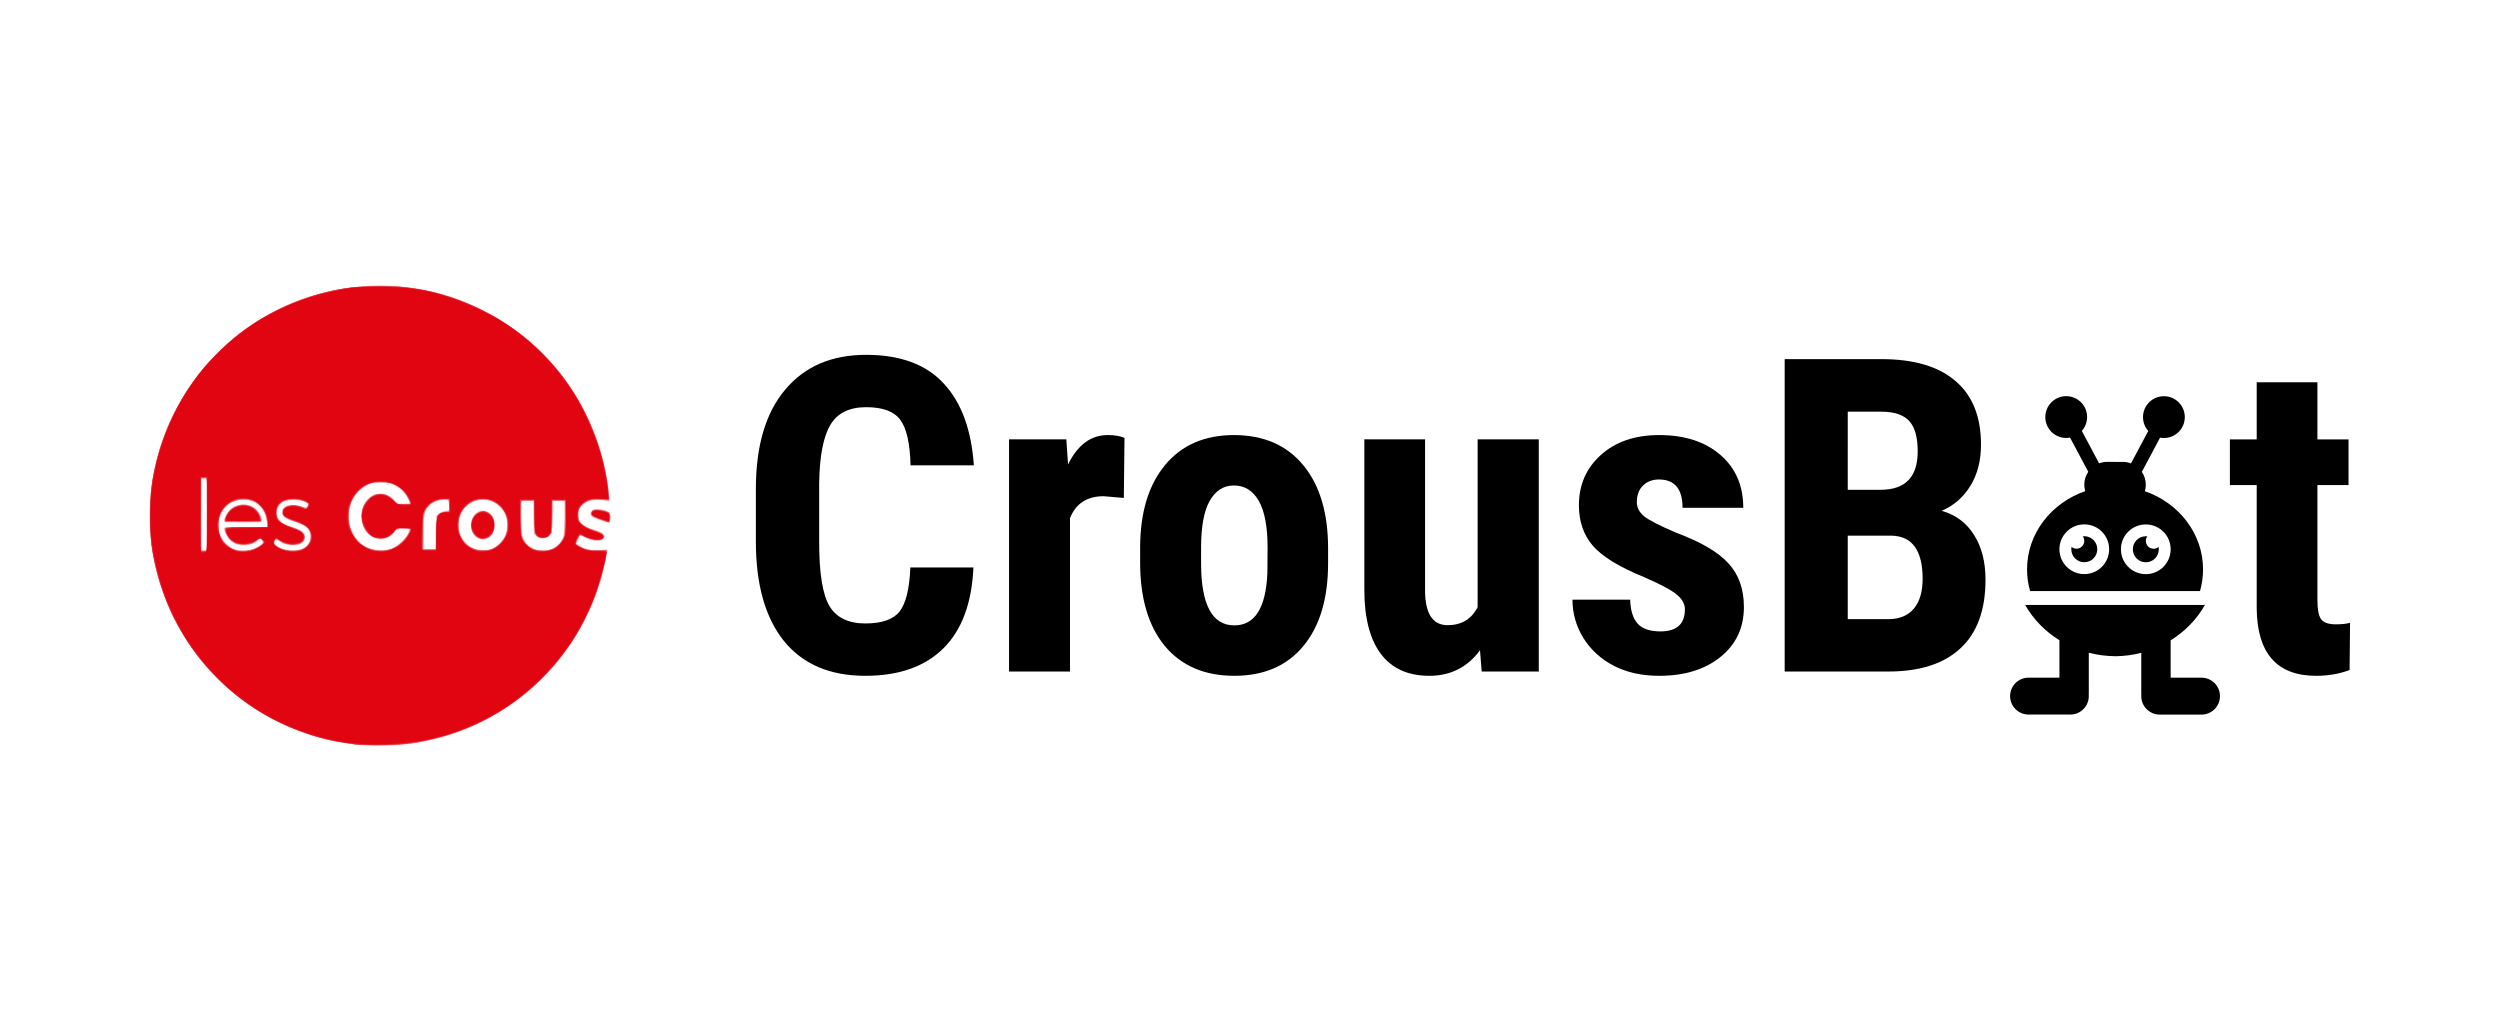 <?xml version="1.0" encoding="UTF-8" standalone="no"?>
<!-- Created with Inkscape (http://www.inkscape.org/) -->

<svg
   width="1241.954"
   height="512"
   viewBox="0 0 328.6 135.467"
   version="1.1"
   id="svg1"
   inkscape:version="1.3 (1:1.3+202307231459+0e150ed6c4)"
   sodipodi:docname="docamp_logo.svg"
   xml:space="preserve"
   inkscape:export-filename="crous_bot_logo.png"
   inkscape:export-xdpi="95.999992"
   inkscape:export-ydpi="95.999992"
   xmlns:inkscape="http://www.inkscape.org/namespaces/inkscape"
   xmlns:sodipodi="http://sodipodi.sourceforge.net/DTD/sodipodi-0.dtd"
   xmlns="http://www.w3.org/2000/svg"
   xmlns:svg="http://www.w3.org/2000/svg"><sodipodi:namedview
     id="namedview1"
     pagecolor="#ffffff"
     bordercolor="#000000"
     borderopacity="0.25"
     inkscape:showpageshadow="2"
     inkscape:pageopacity="0.0"
     inkscape:pagecheckerboard="0"
     inkscape:deskcolor="#d1d1d1"
     inkscape:document-units="px"
     inkscape:zoom="0.49318428"
     inkscape:cx="650.87232"
     inkscape:cy="279.81427"
     inkscape:window-width="1366"
     inkscape:window-height="699"
     inkscape:window-x="0"
     inkscape:window-y="0"
     inkscape:window-maximized="1"
     inkscape:current-layer="layer1"
     showgrid="false"
     showguides="true" /><defs
     id="defs1" /><g
     inkscape:label="Layer 1"
     inkscape:groupmode="layer"
     id="layer1"
     transform="translate(0,156.605)"><rect
       style="fill:#ffffff;stroke-width:5.634"
       id="rect3"
       width="328.6"
       height="135.467"
       x="0"
       y="-156.605"
       inkscape:export-filename="Logo/logo_full_1.png"
       inkscape:export-xdpi="95.999992"
       inkscape:export-ydpi="95.999992" /><path
       style="font-weight:bold;font-size:57.757px;line-height:1;font-family:'Roboto Condensed';-inkscape-font-specification:'Roboto Condensed,  Bold';letter-spacing:0px;stroke-width:12.025;stroke-linecap:round"
       d="m 304.602,-106.356 v 7.502 h 4.089 v 6.007 h -4.089 v 15.144 q 0,1.805 0.479,2.482 0.508,0.677 1.918,0.677 1.156,0 1.89,-0.197 l -0.056,6.204 q -2.031,0.761 -4.399,0.761 -7.727,0 -7.812,-8.855 v -16.216 h -3.525 v -6.007 h 3.525 v -7.502 z"
       id="path20" /><path
       style="font-weight:bold;font-size:57.757px;line-height:1;font-family:'Roboto Condensed';-inkscape-font-specification:'Roboto Condensed,  Bold';letter-spacing:0px;stroke-width:12.025;stroke-linecap:round"
       d="m 234.578,-68.341 v -41.062 h 12.691 q 6.43,0 9.758,2.877 3.356,2.848 3.356,8.376 0,3.13 -1.382,5.387 -1.382,2.256 -3.779,3.3 2.764,0.79 4.258,3.187 1.495,2.369 1.495,5.866 0,5.979 -3.3,9.025 -3.271,3.046 -9.504,3.046 z m 8.291,-17.852 v 10.97 h 5.302 q 2.228,0 3.384,-1.382 1.156,-1.382 1.156,-3.92 0,-5.528 -4.005,-5.669 z m 0,-6.035 h 4.315 q 4.879,0 4.879,-5.048 0,-2.792 -1.128,-4.005 -1.128,-1.213 -3.666,-1.213 h -4.399 z"
       id="path18" /><path
       style="font-weight:bold;font-size:57.757px;line-height:1;font-family:'Roboto Condensed';-inkscape-font-specification:'Roboto Condensed,  Bold';letter-spacing:0px;stroke-width:12.025;stroke-linecap:round"
       d="m 221.464,-76.519 q 0,-1.015 -0.987,-1.861 -0.959,-0.874 -4.315,-2.341 -4.935,-2.002 -6.797,-4.146 -1.833,-2.143 -1.833,-5.33 0,-4.005 2.877,-6.599 2.905,-2.623 7.671,-2.623 5.02,0 8.037,2.595 3.018,2.595 3.018,6.966 h -7.981 q 0,-3.723 -3.102,-3.723 -1.269,0 -2.087,0.79 -0.818,0.79 -0.818,2.2 0,1.015 0.902,1.805 0.902,0.761 4.258,2.2 4.879,1.805 6.881,4.033 2.031,2.2 2.031,5.725 0,4.089 -3.074,6.571 -3.074,2.482 -8.066,2.482 -3.356,0 -5.922,-1.297 -2.566,-1.325 -4.033,-3.666 -1.438,-2.341 -1.438,-5.048 h 7.586 q 0.056,2.087 0.959,3.13 0.931,1.043 3.018,1.043 3.215,0 3.215,-2.905 z"
       id="path17" /><path
       style="font-weight:bold;font-size:57.757px;line-height:1;font-family:'Roboto Condensed';-inkscape-font-specification:'Roboto Condensed,  Bold';letter-spacing:0px;stroke-width:12.025;stroke-linecap:round"
       d="m 194.531,-71.133 q -2.482,3.356 -6.656,3.356 -4.202,0 -6.374,-2.877 -2.172,-2.905 -2.172,-8.432 V -98.855 h 7.981 v 19.967 q 0.056,4.456 2.961,4.456 2.736,0 3.948,-2.369 V -98.855 h 8.037 v 30.514 h -7.502 z"
       id="path16" /><path
       style="font-weight:bold;font-size:57.757px;line-height:1;font-family:'Roboto Condensed';-inkscape-font-specification:'Roboto Condensed,  Bold';letter-spacing:0px;stroke-width:12.025;stroke-linecap:round"
       d="m 149.86,-84.585 q 0,-6.938 3.271,-10.886 3.271,-3.948 9.053,-3.948 5.838,0 9.109,3.948 3.271,3.948 3.271,10.942 v 1.946 q 0,6.966 -3.243,10.886 -3.243,3.92 -9.081,3.92 -5.866,0 -9.137,-3.92 -3.243,-3.948 -3.243,-10.942 z m 8.009,2.002 q 0,8.178 4.371,8.178 4.033,0 4.343,-6.825 l 0.028,-3.356 q 0,-4.174 -1.156,-6.176 -1.156,-2.031 -3.271,-2.031 -2.031,0 -3.187,2.031 -1.128,2.002 -1.128,6.176 z"
       id="path15" /><path
       style="font-weight:bold;font-size:57.757px;line-height:1;font-family:'Roboto Condensed';-inkscape-font-specification:'Roboto Condensed,  Bold';letter-spacing:0px;stroke-width:12.025;stroke-linecap:round"
       d="m 147.717,-91.156 -2.651,-0.226 q -3.271,0 -4.428,2.877 v 20.164 h -8.009 V -98.855 h 7.53 l 0.226,3.3 q 1.889,-3.864 5.217,-3.864 1.354,0 2.2,0.367 z"
       id="path14" /><path
       style="font-weight:bold;font-size:57.757px;line-height:1;font-family:'Roboto Condensed';-inkscape-font-specification:'Roboto Condensed,  Bold';letter-spacing:0px;stroke-width:12.025;stroke-linecap:round"
       d="m 127.947,-82.018 q -0.31,7.022 -3.948,10.632 -3.638,3.61 -10.265,3.61 -6.966,0 -10.688,-4.569 -3.694,-4.597 -3.694,-13.086 v -6.909 q 0,-8.46 3.835,-13.029 3.835,-4.597 10.66,-4.597 6.712,0 10.181,3.751 3.497,3.751 3.976,10.773 h -8.319 q -0.113,-4.343 -1.354,-5.979 -1.213,-1.664 -4.484,-1.664 -3.328,0 -4.71,2.341 -1.382,2.313 -1.466,7.643 v 7.755 q 0,6.12 1.354,8.404 1.382,2.284 4.71,2.284 3.271,0 4.512,-1.579 1.241,-1.607 1.41,-5.781 z"
       id="path13" /><g
       id="g12"
       transform="matrix(0.159,0,0,0.159,36.16,-112.827)"><path
         style="fill:#f8cfd2;stroke-width:0.813"
         d="M 74.333,340.756 C 36.036,338.624 -2.061,323.753 -33.171,298.791 -64.866,273.361 -88.499,236.061 -98.244,196.085 c -4.177,-17.134 -5.228,-26.189 -5.228,-45.056 0,-18.832 1.052,-27.925 5.197,-44.929 3.514,-14.416 7.351,-24.931 14.151,-38.774 C -65.013,28.417 -34.358,-1.98 4.445,-20.493 45.086,-39.884 89.809,-44.368 133.313,-33.413 c 32.203,8.109 63.368,25.806 87.247,49.543 29.391,29.216 48.328,66.986 54.446,108.592 0.698,4.75 1.27,9.968 1.27,11.596 0,2.638 -0.198,2.918 -1.828,2.581 -9.803,-2.024 -16.695,-0.691 -20.839,4.029 -2.177,2.48 -2.524,3.497 -2.524,7.397 0,4.037 0.289,4.812 2.694,7.217 1.907,1.907 4.459,3.217 8.736,4.485 7.533,2.233 9.699,3.556 9.699,5.923 0,2.887 -1.575,3.801 -6.549,3.801 -3.533,0 -5.638,-0.554 -9.08,-2.391 l -4.481,-2.391 -1.491,3.308 -1.491,3.308 2.405,1.935 c 4.153,3.341 13.588,5.104 19.74,3.688 l 3.52,-0.81 -0.574,4.195 c -0.944,6.891 -5.703,24.839 -8.881,33.49 -9.293,25.297 -25.504,50.671 -44.304,69.346 -39.271,39.01 -90.786,58.441 -146.691,55.328 z M -56.91,150.217 v -29.662 h -2.032 -2.032 v 29.662 29.662 h 2.032 2.032 z m 37.844,28.47 c 2.204,-0.655 5.217,-2.209 6.696,-3.454 2.479,-2.087 2.595,-2.389 1.488,-3.888 -1.193,-1.615 -1.214,-1.613 -3.2,0.253 -2.129,2 -8.385,4.219 -11.872,4.212 -6.342,-0.014 -12.272,-3.743 -14.799,-9.307 -2.926,-6.442 -3.768,-6.128 16.427,-6.128 h 17.955 l -0.573,-4.266 C -7.975,148.446 -11.671,142.508 -17.224,139.599 c -6.823,-3.575 -17.96,-1.791 -22.892,3.668 -8.979,9.939 -8.776,22.688 0.503,31.594 5.023,4.821 12.511,6.216 20.546,3.827 z m -23.216,-23.541 c 0,-4.319 5.858,-11.355 10.536,-12.654 7.645,-2.124 15.313,0.405 18.499,6.1 1,1.788 1.824,4.256 1.832,5.485 l 0.013,2.235 h -15.44 c -12.872,0 -15.44,-0.194 -15.44,-1.166 z m 66.042,22.412 c 3.896,-2.408 5.832,-6.336 5.253,-10.656 -0.695,-5.184 -3.685,-7.796 -11.827,-10.335 -8.03,-2.504 -11.521,-5.056 -11.521,-8.422 0,-5.429 7.222,-7.784 15.525,-5.062 4.865,1.595 4.872,1.595 5.747,-0.04 1.169,-2.184 -0.573,-3.434 -6.497,-4.664 -11.706,-2.43 -19.609,2.394 -18.599,11.353 0.492,4.368 3.507,7.391 9.48,9.507 8.934,3.165 10.976,4.177 12.471,6.179 3.042,4.075 -0.181,9.109 -6.433,10.046 -4.204,0.63 -10.915,-0.835 -13.64,-2.979 -2.438,-1.918 -3.413,-1.949 -4.111,-0.129 -0.709,1.847 2.775,4.708 7.684,6.312 4.983,1.628 12.903,1.094 16.47,-1.111 z m 72.05,0.617 c 4.029,-1.207 11.765,-7.979 13.904,-12.171 0.877,-1.719 1.595,-3.323 1.595,-3.565 0,-0.241 -2.366,-0.439 -5.258,-0.439 -4.94,0 -5.37,0.152 -7.111,2.521 -2.738,3.725 -9.068,6.7 -13.104,6.159 -3.524,-0.473 -8.854,-3.828 -11.205,-7.054 -0.814,-1.117 -2.058,-4.317 -2.765,-7.111 -1.172,-4.637 -1.171,-5.521 0.012,-10.158 2.237,-8.767 7.674,-13.608 15.286,-13.611 4.714,-0.002 9.532,2.286 11.941,5.669 1.636,2.297 2.087,2.456 6.976,2.456 2.875,0 5.227,-0.195 5.227,-0.433 0,-0.238 -0.896,-2.202 -1.992,-4.364 -3.873,-7.643 -12.534,-12.627 -21.993,-12.657 -13.842,-0.044 -25.166,10.985 -26.206,25.522 -0.52,7.267 0.861,12.738 4.723,18.714 6.661,10.306 17.726,14.19 29.969,10.522 z m 84.101,-0.257 c 3.615,-1.525 9.935,-8.646 10.965,-12.356 1.152,-4.15 1.119,-10.31 -0.076,-14.3 -0.529,-1.764 -2.631,-4.975 -4.673,-7.136 -8.361,-8.849 -21.932,-8.338 -29.681,1.119 -3.517,4.292 -4.511,7.373 -4.487,13.906 0.022,6.135 1.94,10.486 6.588,14.953 5.711,5.488 13.92,6.954 21.364,3.814 z m -13.072,-8.79 c -3.414,-2.425 -4.338,-4.078 -4.891,-8.747 -0.365,-3.078 -0.071,-4.748 1.348,-7.68 3.145,-6.496 9.181,-8.038 14.204,-3.628 5.596,4.914 5.795,13.459 0.436,18.818 -3.643,3.643 -7.158,4.035 -11.097,1.237 z m 59.8,9.957 c 4.404,-1.263 8.81,-4.793 10.601,-8.493 1.472,-3.041 1.654,-4.995 1.654,-17.788 v -14.371 h -4.47 -4.47 l -0.029,3.454 c -0.09,10.663 -1.062,23.912 -1.821,24.839 -1.297,1.584 -5.13,3.4 -7.175,3.4 -0.986,0 -3.015,-0.933 -4.51,-2.073 l -2.718,-2.073 v -13.774 -13.774 h -4.876 -4.876 v 14.371 c 0,12.828 0.179,14.741 1.666,17.813 3.513,7.257 12.55,10.897 21.023,8.467 z m -94.052,-13.906 0.257,-13.887 2.277,-1.957 c 1.252,-1.076 3.738,-2.19 5.524,-2.476 l 3.247,-0.519 -0.242,-4.149 c -0.285,-4.889 -1.083,-5.277 -7.774,-3.78 -5.172,1.157 -9.538,4.659 -11.675,9.361 -1.246,2.742 -1.483,5.477 -1.498,17.276 l -0.018,14.018 h 4.822 4.822 z m 136.488,-10.123 c -9.055,-2.887 -10.957,-5.254 -6.829,-8.501 1.844,-1.45 2.847,-1.655 5.892,-1.201 2.018,0.301 4.858,1.042 6.311,1.648 2.53,1.054 2.641,1.289 2.641,5.611 0,5.198 0.322,5.1 -8.014,2.443 z"
         id="path6"
         inkscape:connector-curvature="0" /><path
         style="fill:#f29ea3;stroke-width:0.813"
         d="M 75.145,340.743 C 7.546,336.789 -53.31,296.388 -83.927,235.139 c -8.765,-17.534 -15.501,-39.569 -18.19,-59.505 -1.773,-13.143 -1.778,-36.028 -0.011,-49.123 C -94.638,71.001 -63.436,21.8 -16.278,-8.861 27.593,-37.385 81.186,-46.16 133.25,-33.343 c 25.124,6.185 52.13,19.819 73.545,37.13 8.991,7.268 24.151,23.004 31.071,32.253 21.79,29.12 34.5,61.497 38.053,96.936 l 0.553,5.513 -6.475,-0.54 c -13.267,-1.106 -20.881,4.619 -19.269,14.492 0.792,4.853 3.958,7.494 11.881,9.911 7.871,2.401 10.244,4.25 8.833,6.886 -1.789,3.344 -7.832,3.053 -15.714,-0.755 -3.711,-1.793 -3.962,-1.676 -5.75,2.673 l -1.258,3.06 3.011,1.933 c 4.26,2.735 10.736,4.034 17.346,3.48 3.066,-0.257 5.575,-0.272 5.575,-0.033 0,0.239 -0.754,4.149 -1.676,8.689 -18.896,93.071 -103.145,157.998 -197.829,152.46 z m -131.436,-190.73 -0.213,-29.865 -2.235,-0.257 -2.235,-0.257 v 30.122 30.122 h 2.448 2.448 z m 38.255,28.693 c 3.894,-1.374 8.259,-4.419 8.259,-5.762 0,-0.517 -0.672,-1.548 -1.493,-2.292 -1.4,-1.267 -1.591,-1.242 -3.047,0.393 -2.361,2.649 -6.255,3.958 -11.779,3.958 -5.876,0 -9.966,-1.928 -12.769,-6.018 -2.005,-2.926 -3.544,-7.4 -2.802,-8.143 0.257,-0.257 8.269,-0.467 17.804,-0.467 h 17.337 v -2.697 c 0,-5.397 -2.426,-11.353 -6.042,-14.835 -4.189,-4.033 -9.167,-5.617 -15.774,-5.018 -6.294,0.571 -10.913,3.07 -14.305,7.738 -6.602,9.086 -5.838,20.882 1.848,28.554 2.089,2.085 5.079,4.197 6.643,4.693 4.119,1.305 12.274,1.252 16.12,-0.105 z m -23.854,-23.23 c -0.794,-1.285 2.698,-7.825 5.385,-10.086 2.504,-2.107 6.999,-3.695 10.481,-3.703 7.226,-0.016 14.622,6.333 14.622,12.551 v 2.072 h -14.986 c -9.38,0 -15.179,-0.312 -15.502,-0.835 z m 63.142,23.449 c 4.733,-1.418 7.979,-5.521 7.979,-10.086 0,-6.873 -3.007,-9.897 -12.695,-12.769 -10.284,-3.049 -13.375,-7.081 -8.877,-11.578 1.68,-1.68 2.773,-1.995 6.934,-1.995 2.716,0 6.291,0.565 7.944,1.256 2.774,1.159 3.085,1.147 4.037,-0.155 1.503,-2.056 1.318,-2.529 -1.609,-4.112 -1.932,-1.045 -4.532,-1.432 -9.689,-1.443 -8.1,-0.017 -10.568,1.179 -13.149,6.371 -2.877,5.788 0.455,12.026 7.796,14.595 1.904,0.666 5.247,1.844 7.43,2.617 5.147,1.822 7.002,3.736 7.002,7.224 0,2.07 -0.574,3.237 -2.235,4.545 -1.936,1.525 -3.057,1.723 -8.389,1.481 -5.13,-0.232 -6.737,-0.664 -9.654,-2.595 -2.782,-1.841 -3.642,-2.091 -4.195,-1.219 -1.197,1.888 -0.745,3.48 1.441,5.073 4.689,3.419 13.645,4.673 19.928,2.791 z m 76.742,-1.318 c 4.743,-2.431 8.35,-5.661 11.013,-9.859 3.606,-5.685 3.249,-6.561 -2.675,-6.561 -4.848,0 -5.056,0.091 -8.062,3.506 -7.107,8.074 -18.612,6.854 -24.147,-2.561 -1.956,-3.328 -2.228,-4.63 -2.228,-10.697 0,-6.067 0.271,-7.369 2.228,-10.697 5.468,-9.302 16.843,-10.589 24.008,-2.715 3.248,3.569 3.453,3.66 8.254,3.66 5.662,0 5.942,-0.507 3.223,-5.835 -2.117,-4.149 -5.633,-7.463 -10.896,-10.269 -3.531,-1.883 -5.021,-2.167 -11.377,-2.174 -6.594,-0.007 -7.742,0.23 -11.66,2.4 -9.624,5.331 -14.751,14.238 -14.751,25.629 0,10.313 4.254,18.729 12.398,24.528 5.861,4.173 18.143,4.992 24.672,1.645 z m 79.585,1.363 c 4.579,-1.153 10.234,-6.079 12.608,-10.982 2.254,-4.656 2.452,-12.948 0.425,-17.772 -2.022,-4.812 -7.399,-9.897 -12.122,-11.466 -4.694,-1.559 -11.926,-1.197 -15.767,0.789 -6.661,3.444 -11.02,10.816 -11.119,18.804 -0.08,6.418 1.932,11.431 6.314,15.731 5.277,5.179 11.945,6.839 19.661,4.896 z m -11.745,-10.935 c -4.629,-3.895 -5.226,-12.594 -1.194,-17.387 5.471,-6.502 14.487,-3.959 16.417,4.631 1.119,4.978 -0.215,10.254 -3.235,12.794 -3.394,2.856 -8.568,2.839 -11.988,-0.039 z m 62.09,10.941 c 4.475,-1.229 9.631,-6.711 10.845,-11.53 0.516,-2.05 0.939,-9.417 0.939,-16.37 v -12.643 h -5.282 -5.282 v 12.94 c 0,12.736 -0.033,12.98 -2.104,15.44 -1.675,1.99 -2.738,2.5 -5.216,2.5 -7.31,0 -8.121,-1.821 -8.121,-18.244 v -12.636 h -5.282 -5.282 v 11.672 c 0,6.42 0.373,13.639 0.829,16.042 2,10.545 12.264,16.041 23.957,12.829 z m -94.674,-14.001 0.406,-13.685 2.28,-1.959 c 1.455,-1.25 3.294,-1.959 5.079,-1.959 h 2.799 v -4.876 -4.876 h -3.555 c -4.397,0 -9.983,1.907 -12.579,4.294 -4.268,3.925 -4.958,7.078 -4.977,22.765 l -0.018,14.463 5.079,-0.242 5.079,-0.242 z m 136.236,-10.289 c -7.953,-2.818 -9.308,-4.005 -7.956,-6.97 0.938,-2.059 1.211,-2.14 6.119,-1.828 7.163,0.456 9.441,2.082 9.441,6.737 0,1.975 -0.274,3.755 -0.609,3.956 -0.335,0.201 -3.482,-0.652 -6.994,-1.896 z"
         id="path7"
         inkscape:connector-curvature="0" /><path
         style="fill:#ee7b82;stroke-width:0.813"
         d="M 57.607,338.78 C 42.618,336.306 34.971,334.348 22.061,329.677 -4.243,320.159 -26.815,305.831 -46.834,285.942 -58.126,274.724 -63.333,268.495 -71.3,256.674 -76.43,249.062 -83.489,236.73 -85.796,231.35 -97.193,204.767 -101.528,187.685 -103.208,162.746 -108.059,90.707 -69.78,20.737 -5.966,-14.999 42.556,-42.171 102.142,-46.61 153.3,-26.864 c 45.387,17.518 81.051,49.528 102.554,92.044 10.884,21.52 17.642,44.402 19.987,67.669 l 0.543,5.386 -7.183,-0.41 c -6.161,-0.351 -7.77,-0.157 -11.308,1.365 -6.951,2.99 -9.715,10.833 -5.979,16.962 1.501,2.462 8.449,6.63 11.088,6.652 0.522,0.004 2.649,0.737 4.727,1.628 3.337,1.431 3.749,1.882 3.521,3.86 -0.255,2.214 -0.324,2.24 -5.946,2.18 -4.163,-0.044 -6.606,-0.535 -9.11,-1.828 -1.882,-0.972 -3.611,-1.768 -3.844,-1.768 -0.568,0 -3.706,6.204 -3.706,7.326 0,0.489 2.103,1.875 4.673,3.08 4.004,1.876 5.836,2.208 12.799,2.319 l 8.126,0.129 -0.257,2.309 c -0.641,5.758 -4.663,21.784 -7.608,30.316 -3.915,11.341 -12.737,29.882 -18.629,39.151 -26.443,41.604 -66.981,71.362 -113.281,83.159 -18.614,4.743 -24.14,5.443 -45.508,5.771 -17.636,0.27 -20.638,0.112 -31.353,-1.656 z M -16.307,178.129 c 6.237,-2.688 7.593,-4.614 5.377,-7.644 -1.137,-1.554 -1.181,-1.552 -3.047,0.156 -3.792,3.47 -7.084,4.55 -12.875,4.223 -4.426,-0.25 -6.009,-0.733 -8.417,-2.57 -3.126,-2.385 -6.201,-7.473 -6.201,-10.262 0,-1.617 0.427,-1.658 17.585,-1.658 h 17.585 l -0.429,-4.732 C -7.739,144.505 -14.867,137.679 -25.529,137.639 c -6.37,-0.024 -10.398,1.287 -14.35,4.67 -5.257,4.5 -6.853,8.328 -6.857,16.442 -0.002,5.164 0.377,7.625 1.503,9.752 1.926,3.637 5.96,7.927 8.903,9.468 5.357,2.805 13.727,2.872 20.021,0.16 z m -24.843,-24.429 c 1.619,-8.096 10.725,-13.481 19.018,-11.248 4.311,1.161 7.625,3.988 9.469,8.077 2.578,5.717 2.416,5.783 -14.255,5.783 h -14.755 z m -14.947,-3.941 v -30.119 l -2.641,0.255 -2.641,0.255 -0.213,29.865 -0.213,29.865 h 2.854 2.854 z m 79.371,28.545 c 7.154,-3.248 8.598,-13.254 2.637,-18.27 -1.362,-1.146 -5.01,-2.853 -8.106,-3.794 -7.494,-2.276 -10.855,-4.587 -11.161,-7.675 -0.404,-4.083 1.379,-5.529 7.281,-5.905 3.595,-0.229 6.176,0.073 8.338,0.977 3.43,1.433 5.343,0.725 5.343,-1.977 0,-1.982 -6.276,-4.04 -12.318,-4.04 -9.734,0 -15.115,4.54 -14.27,12.039 0.576,5.114 4.054,8.108 12.491,10.754 9.256,2.903 12.213,6.018 10.342,10.895 -1.415,3.687 -11.01,4.887 -17.07,2.135 -1.844,-0.838 -3.603,-1.927 -3.908,-2.42 -0.929,-1.503 -2.586,-1.006 -3.526,1.056 -0.97,2.13 -0.123,3.316 3.832,5.368 5.496,2.85 14.827,3.248 20.095,0.856 z m 72.851,0.28 c 4.875,-1.661 11.469,-7.597 14.009,-12.61 1.093,-2.156 1.987,-4.116 1.987,-4.354 0,-0.238 -2.651,-0.431 -5.892,-0.428 -5.682,0.005 -5.941,0.091 -7.266,2.421 -4.447,7.815 -16.102,8.418 -22.487,1.164 -7.037,-7.995 -6.745,-19.624 0.686,-27.266 2.778,-2.857 4.491,-3.911 7.035,-4.328 5.282,-0.866 9.942,0.795 13.801,4.92 3.306,3.534 3.417,3.579 8.736,3.579 2.963,0 5.387,-0.195 5.387,-0.433 0,-1.076 -4.171,-8.509 -5.983,-10.662 -1.105,-1.313 -3.96,-3.468 -6.343,-4.789 -3.947,-2.186 -5.022,-2.401 -12.054,-2.401 -6.426,0 -8.36,0.315 -11.535,1.879 -7.892,3.887 -13.549,11.723 -15.254,21.129 -1.889,10.415 2.426,22.367 10.22,28.312 6.324,4.823 17.198,6.508 24.953,3.865 z m 84.671,-0.545 c 3.727,-1.949 7.785,-6.301 9.65,-10.351 2.375,-5.154 2.256,-13.653 -0.264,-18.899 -4.855,-10.107 -17.428,-14.158 -27.729,-8.934 -15.858,8.042 -14.411,32.683 2.285,38.913 3.811,1.422 12.718,1.017 16.058,-0.729 z m -13.608,-9.185 c -6.675,-3.622 -6.567,-16.767 0.166,-20.249 4.666,-2.413 10.331,-0.788 12.609,3.617 0.678,1.311 1.233,4.249 1.233,6.528 0,2.279 -0.555,5.217 -1.233,6.528 -2.276,4.402 -8.199,6.06 -12.775,3.577 z m 63.432,8.914 c 3.144,-1.567 4.807,-3.084 6.458,-5.892 2.169,-3.689 2.23,-4.144 2.491,-18.612 l 0.268,-14.831 h -5.263 -5.263 l -0.287,13.479 -0.287,13.479 -2.28,1.961 c -2.847,2.448 -6.894,2.562 -9.8,0.277 l -2.141,-1.684 v -13.756 -13.756 h -5.753 -5.753 l 0.268,14.831 c 0.262,14.531 0.313,14.909 2.528,18.676 3.264,5.552 7.686,7.776 15.662,7.876 3.754,0.047 5.923,-0.438 9.154,-2.048 z m -97.22,-12.591 c 0.249,-13.484 0.313,-13.934 2.183,-15.446 1.059,-0.857 3.345,-1.785 5.079,-2.062 l 3.153,-0.504 v -4.772 -4.772 h -4.377 c -6.563,0 -12.394,3.294 -15.084,8.522 -1.935,3.76 -2.08,4.89 -2.361,18.464 l -0.3,14.459 h 5.726 5.726 z m 139.22,-9.716 c -0.894,-0.407 -3.694,-1.493 -6.223,-2.413 -5.346,-1.944 -6.508,-3.755 -3.813,-5.938 2.049,-1.659 6.877,-1.373 11.864,0.705 2.14,0.891 2.641,1.558 2.641,3.513 0,4.722 -1.049,5.692 -4.47,4.133 z"
         id="path8"
         inkscape:connector-curvature="0" /><path
         style="fill:#ea5a63;stroke-width:0.813"
         d="m 66.206,340.016 c -1.788,-0.381 -6.359,-1.117 -10.158,-1.635 C 40.513,336.261 21.229,330.2 4.445,322.162 -54.375,293.995 -94.772,237.302 -102.442,172.159 c -1.185,-10.061 -1.197,-32.479 -0.024,-42.258 5.305,-44.206 25.335,-84.725 57.046,-115.402 15.428,-14.924 30.108,-25.108 49.865,-34.592 26.81,-12.87 52.045,-18.677 81.265,-18.7 25.195,-0.02 43.886,3.255 66.231,11.605 26.859,10.037 48.782,24.084 68.749,44.051 21.501,21.501 35.944,44.893 45.83,74.228 4.789,14.21 8.387,31.038 9.08,42.467 0.247,4.075 0.128,4.45 -1.354,4.253 -0.894,-0.119 -4.193,-0.302 -7.332,-0.406 -10.74,-0.356 -17.084,4.989 -16.421,13.835 0.483,6.439 2.086,7.839 14.204,12.412 5.841,2.204 6.704,2.782 6.704,4.487 0,1.422 -0.569,2.1 -2.08,2.479 -3.346,0.84 -9.003,-0.139 -13.409,-2.319 l -4.093,-2.026 -1.966,3.88 c -2.206,4.354 -2.238,4.289 3.67,7.375 3.136,1.638 4.842,1.912 11.984,1.927 9.79,0.02 9.287,-0.858 6.724,11.718 -2.204,10.815 -8.932,30.19 -14.561,41.934 -24.309,50.715 -70.04,88.143 -124.156,101.615 -18.997,4.729 -24.324,5.405 -44.959,5.707 -10.503,0.154 -20.56,-0.033 -22.348,-0.413 z M -57.383,180.198 c 1.14,-0.437 1.285,-3.885 1.285,-30.474 v -29.981 h -2.844 -2.844 v 29.933 c 0,16.463 0.244,30.176 0.542,30.474 0.675,0.675 2.181,0.693 3.861,0.049 z m 41.228,-2.096 c 2.079,-0.883 4.559,-2.434 5.512,-3.448 1.689,-1.798 1.695,-1.888 0.239,-3.687 l -1.493,-1.843 -3.882,2.736 c -3.554,2.505 -4.386,2.736 -9.841,2.736 -5.323,0 -6.333,-0.263 -9.466,-2.465 -4.214,-2.962 -7.601,-9.676 -5.539,-10.98 0.653,-0.413 8.779,-0.756 18.059,-0.763 l 16.872,-0.012 -0.488,-3.454 c -1.447,-10.242 -5.135,-15.498 -12.921,-18.411 -5.439,-2.035 -7.7,-2.109 -13.329,-0.438 -8.174,2.427 -13.805,9.667 -14.528,18.68 -1.42,17.686 14.1,28.442 30.805,21.349 z m -25.315,-23.362 c 0,-3.25 4.276,-9.027 8.126,-10.98 5.468,-2.773 12.425,-1.993 16.531,1.855 2.268,2.125 5.411,7.377 5.411,9.039 0,0.554 -5.169,0.845 -15.034,0.845 -8.783,0 -15.034,-0.316 -15.034,-0.76 z m 65.091,23.445 c 7.421,-3.713 8.258,-13.875 1.546,-18.769 -1.117,-0.815 -5.095,-2.563 -8.838,-3.885 -3.744,-1.322 -7.492,-3.023 -8.33,-3.781 -1.532,-1.387 -2.01,-4.829 -0.901,-6.49 2.049,-3.069 9.915,-3.662 15.422,-1.162 3.371,1.53 3.466,1.531 4.266,0.036 0.45,-0.841 0.819,-2.072 0.819,-2.735 0,-1.823 -7.042,-4.154 -12.596,-4.17 -8.851,-0.025 -14.212,4.373 -14.218,11.662 -0.004,5.157 4.102,9.085 12.011,11.487 7.737,2.35 11.077,4.629 11.388,7.769 0.176,1.78 -0.335,2.979 -1.896,4.444 -1.868,1.753 -2.872,2.003 -7.962,1.984 -4.934,-0.018 -6.349,-0.36 -9.262,-2.235 -4.124,-2.655 -4.77,-2.713 -5.936,-0.536 -1.135,2.121 -0.076,3.51 4.426,5.807 6.136,3.13 14.473,3.368 20.06,0.573 z m 71.462,0.887 c 6.833,-1.898 14.678,-9.482 16.61,-16.055 0.523,-1.779 0.376,-1.828 -5.437,-1.828 -5.743,0 -6.029,0.092 -7.379,2.378 -4.054,6.863 -14.397,8.24 -20.886,2.78 -4.282,-3.603 -6.059,-7.975 -6.059,-14.91 0,-4.7 0.406,-6.862 1.774,-9.446 3.323,-6.278 9.748,-9.844 15.753,-8.744 3.487,0.639 8.276,3.824 9.672,6.431 0.994,1.857 1.525,2.007 7.087,2.007 5.86,0 5.998,-0.046 5.448,-1.828 -1.83,-5.932 -6.385,-11.297 -12.068,-14.214 -3.256,-1.672 -5.654,-2.201 -11.27,-2.486 -6.728,-0.342 -7.429,-0.217 -12.35,2.205 -10.179,5.011 -15.3,13.738 -15.3,26.075 0,8.817 2.136,14.677 7.419,20.36 6.417,6.902 17.538,9.9 26.986,7.275 z m 84.267,-0.437 c 10.2,-4.262 15.342,-15.473 12.131,-26.447 -3.206,-10.956 -14.565,-17.322 -25.327,-14.193 -14.314,4.161 -19.761,23.109 -10.028,34.878 5.122,6.194 15.831,8.851 23.224,5.762 z m -11.991,-9.846 c -6.507,-4.333 -7.111,-13.393 -1.252,-18.775 3.982,-3.658 7.549,-3.615 11.647,0.141 2.937,2.692 3.035,2.961 3.035,8.33 0,4.28 -0.372,6.046 -1.625,7.727 -2.963,3.973 -8.044,5.083 -11.806,2.578 z m 61.053,10.153 c 4.516,-1.532 7.148,-3.833 9.463,-8.277 2.079,-3.99 2.202,-4.881 2.496,-18.213 l 0.31,-14.018 h -6.175 -6.175 v 13.446 c 0,13.192 -0.038,13.483 -1.995,15.44 -1.377,1.377 -2.898,1.995 -4.913,1.995 -2.015,0 -3.536,-0.618 -4.913,-1.995 -1.957,-1.957 -1.995,-2.248 -1.995,-15.44 v -13.446 h -5.6 c -6.789,0 -6.414,-0.964 -6.165,15.847 0.19,12.834 0.777,15.461 4.517,20.215 3.75,4.767 13.904,6.902 21.145,4.446 z m -95.162,-12.512 c 0,-16.245 0.853,-18.244 7.787,-18.244 h 2.778 v -5.308 c 0,-6.313 -0.491,-6.68 -7.154,-5.357 -6.629,1.317 -10.721,4.445 -12.934,9.887 -1.61,3.959 -1.806,5.895 -1.828,18.046 l -0.025,13.612 h 5.689 5.689 z m 136.223,-12.245 c -3.071,-1.045 -6.088,-2.319 -6.704,-2.83 -1.331,-1.104 -1.477,-3.665 -0.253,-4.422 1.472,-0.91 5.902,-0.736 9.923,0.39 l 3.837,1.074 v 3.958 c 0,2.177 -0.274,3.907 -0.609,3.844 -0.335,-0.062 -3.122,-0.969 -6.194,-2.014 z"
         id="path9"
         inkscape:connector-curvature="0" /><path
         style="fill:#e73a44;stroke-width:0.813"
         d="m 65.8,339.933 c -2.458,-0.42 -8.126,-1.355 -12.596,-2.076 -23.621,-3.814 -50.573,-14.68 -72.326,-29.16 -45.778,-30.472 -76.496,-80.684 -83.268,-136.111 -1.235,-10.106 -1.035,-35.03 0.365,-45.691 3.681,-28.015 14.93,-57.795 30.62,-81.062 9.561,-14.179 12.198,-17.378 24.183,-29.339 C -31.231,0.534 -17.247,-9.446 2.819,-19.219 20.917,-28.033 36.013,-32.962 56.454,-36.731 c 9.807,-1.808 39.152,-2.526 49.78,-1.217 32.252,3.972 60.111,14.122 85.933,31.31 35.149,23.397 60.944,57.453 74.489,98.344 5.144,15.531 8.808,33.256 8.808,42.619 v 3.216 l -6.704,-0.438 c -6.22,-0.407 -7.027,-0.272 -11.174,1.868 -3.594,1.855 -4.845,3.064 -6.387,6.173 -4.139,8.345 0.403,14.606 13.701,18.884 5.313,1.709 6.501,2.542 6.501,4.557 0,3.245 -8.637,3.003 -15.48,-0.434 l -3.954,-1.986 -1.567,2.59 c -3.188,5.268 -3.061,5.889 1.67,8.158 6,2.877 13.305,4.155 18.015,3.15 3.465,-0.739 3.754,-0.677 3.754,0.802 0,3.93 -3.617,18.718 -7.264,29.693 -15.589,46.923 -47.678,84.947 -91.209,108.081 -13.607,7.231 -32.532,14.171 -46.991,17.231 -17.752,3.757 -21.812,4.218 -39.82,4.52 -10.057,0.169 -20.296,-0.037 -22.754,-0.457 z M -56.291,150.105 c 0.194,-27.439 0.091,-30.227 -1.13,-30.696 -0.739,-0.283 -2.023,-0.3 -2.854,-0.036 -1.437,0.456 -1.511,1.963 -1.511,30.951 v 30.471 l 2.641,-0.255 2.641,-0.255 z m 39.513,28.545 c 3.962,-1.66 7.814,-4.472 7.814,-5.705 0,-0.517 -0.727,-1.598 -1.616,-2.402 -1.563,-1.415 -1.715,-1.393 -4.673,0.655 -4.25,2.944 -10.274,4.234 -14.434,3.092 -6.438,-1.767 -9.345,-4.636 -11.306,-11.16 -0.46,-1.531 -0.108,-1.771 3.274,-2.235 2.084,-0.286 10.189,-0.519 18.01,-0.519 h 14.221 l -0.489,-4.126 C -7.852,140.406 -21.858,132.417 -35.663,139.315 c -7.8,3.898 -11.496,10.145 -11.496,19.434 0,10.702 5.199,17.851 15.44,21.232 2.91,0.961 11.24,0.218 14.94,-1.332 z m -24.692,-23.583 c 0,-1.154 2.661,-6.594 3.891,-7.954 4.284,-4.737 13.916,-6.16 18.871,-2.788 3.325,2.263 5.454,5.085 6.438,8.533 l 0.754,2.641 h -14.977 c -8.237,0 -14.977,-0.195 -14.977,-0.432 z m 64.82,23.446 c 4.115,-2.018 6.693,-6.09 6.693,-10.569 0,-5.557 -4.026,-9.33 -13.409,-12.568 -8.401,-2.899 -10.158,-4.143 -10.158,-7.19 0,-3.204 2.593,-5.094 7.554,-5.505 3.848,-0.319 6.585,0.377 11.293,2.873 0.309,0.164 1.146,-0.833 1.861,-2.214 l 1.299,-2.512 -4.299,-2.001 c -10.882,-5.066 -23.396,-0.197 -23.396,9.104 0,6.567 2.89,9.619 11.783,12.447 6.302,2.004 10.919,4.793 11.453,6.919 1.005,4.005 -3.741,7.687 -9.929,7.703 -2.496,0.007 -8.15,-2.122 -10.97,-4.13 -1.337,-0.952 -2.543,-1.6 -2.68,-1.439 -0.137,0.161 -0.696,1.149 -1.242,2.197 -3.235,6.211 14.951,11.398 24.147,6.887 z m 75.42,-1.037 c 5.015,-2.289 9.253,-6.51 12.03,-11.982 2.06,-4.058 1.807,-4.307 -4.382,-4.307 -5.677,0 -5.718,0.016 -9.142,3.577 -5.228,5.437 -12.163,6.461 -17.973,2.654 -5.154,-3.377 -8.556,-12.379 -7.373,-19.505 0.75,-4.517 2.046,-6.841 5.886,-10.558 6.038,-5.845 13.245,-5.568 19.566,0.754 3.541,3.541 3.628,3.575 9.244,3.575 h 5.67 l -0.541,-2.156 c -0.298,-1.186 -1.615,-3.718 -2.929,-5.626 -5.131,-7.457 -12.199,-11.111 -21.492,-11.111 -7.757,0 -12.91,2.088 -18.331,7.428 -6.174,6.082 -8.367,11.644 -8.367,21.218 0,8.728 2.247,14.943 7.393,20.444 8.071,8.628 19.528,10.714 30.74,5.596 z m 131.758,0.697 c 4.099,-1.984 7.956,-6.755 9.202,-11.383 0.457,-1.698 0.73,-8.864 0.607,-15.925 l -0.224,-12.838 h -5.689 -5.689 l -0.406,13.992 c -0.456,15.694 -0.673,16.291 -6.199,17.033 -2.408,0.323 -3.658,0.032 -5.191,-1.207 -1.978,-1.599 -2.027,-1.922 -2.425,-15.725 l -0.406,-14.092 h -5.689 -5.689 l 0.026,14.628 c 0.028,15.617 0.424,17.475 4.742,22.222 5.223,5.742 15.066,7.151 23.029,3.296 z m -49.508,-0.245 c 6.743,-3.433 10.832,-9.754 11.401,-17.627 1.174,-16.236 -14.692,-28.158 -28.697,-21.563 -5.062,2.383 -7.858,4.979 -10.283,9.549 -2.641,4.976 -2.717,15.826 -0.143,20.622 3.869,7.21 10.05,10.889 18.376,10.938 4.258,0.025 6.385,-0.412 9.345,-1.919 z m -12.486,-8.55 c -0.93,-0.397 -2.667,-1.882 -3.86,-3.299 -4.253,-5.054 -2.329,-14.462 3.583,-17.519 10.174,-5.261 17.938,11.336 9.06,19.37 -1.903,1.723 -6.403,2.465 -8.783,1.449 z m -35.284,-2.527 c 0,-16.68 0.656,-18.128 8.533,-18.848 2.436,-0.223 2.438,-0.227 2.438,-5.505 v -5.282 l -4.063,-0.235 c -5.56,-0.322 -12.077,2.979 -15.435,7.819 l -2.443,3.521 -0.252,15.373 -0.252,15.373 h 5.738 5.738 z m 136.176,-12.886 c -6.69,-2.305 -8.423,-3.737 -7.484,-6.184 0.473,-1.231 1.292,-1.38 5.675,-1.028 7.349,0.59 8.659,1.487 8.659,5.932 0,1.996 -0.091,3.6 -0.203,3.565 -0.112,-0.035 -3.103,-1.063 -6.647,-2.284 z"
         id="path10"
         inkscape:connector-curvature="0" /><path
         style="fill:#e52934;stroke-width:0.813"
         d="M 61.736,339.112 C 4.604,330.699 -41.152,301.808 -72.775,254.178 c -6.041,-9.099 -14.418,-25.812 -18.708,-37.324 -3.233,-8.675 -8.493,-28.75 -10.266,-39.175 -1.668,-9.81 -1.406,-45.62 0.406,-55.498 3.683,-20.081 9.441,-37.979 17.645,-54.854 9.524,-19.589 20.196,-34.439 36.533,-50.837 27.496,-27.599 61.397,-45.15 101.586,-52.595 10.656,-1.974 13.611,-2.182 30.881,-2.178 26.719,0.007 41.624,2.414 63.793,10.302 58.756,20.907 101.7,66.148 119.411,125.795 3.375,11.366 6.956,30.289 6.956,36.754 v 2.761 l -6.853,-0.36 c -5.883,-0.309 -7.381,-0.104 -10.587,1.448 -5.534,2.679 -8.159,6.55 -8.159,12.03 0,4.249 0.152,4.558 3.907,7.958 2.957,2.677 5.407,3.99 10.072,5.399 6.956,2.1 8.974,4.021 6.337,6.031 -2.212,1.686 -8.492,0.92 -13.737,-1.675 -2.225,-1.101 -4.346,-1.815 -4.714,-1.588 -0.868,0.537 -3.897,6.471 -3.897,7.636 0,0.493 2.468,2.054 5.485,3.47 4.908,2.303 6.277,2.575 13.002,2.59 5.087,0.011 7.517,0.317 7.517,0.945 0,4.109 -5.952,26.41 -9.837,36.859 -3.094,8.321 -10.781,23.934 -15.604,31.693 -23.028,37.047 -55.147,63.517 -95.644,78.821 -27.622,10.439 -63.456,14.582 -91.017,10.524 z M -56.098,149.759 v -30.932 l -2.641,0.255 -2.641,0.255 -0.213,30.677 -0.213,30.677 h 2.854 2.854 z m 40.423,28.471 c 5.872,-2.934 7.365,-4.447 6.203,-6.288 -1.801,-2.854 -3.21,-2.973 -6.4,-0.54 -2.534,1.933 -4.039,2.397 -8.61,2.655 -7.112,0.402 -11.794,-1.638 -14.4,-6.275 -2.999,-5.336 -2.557,-6.28 3.22,-6.884 2.747,-0.287 10.61,-0.522 17.472,-0.522 h 12.477 v -2.697 c 0,-7.68 -5.036,-15.978 -11.636,-19.173 -4.548,-2.202 -12.607,-2.277 -17.266,-0.161 -8.837,4.014 -12.965,11.376 -12.351,22.031 0.233,4.05 0.93,7.219 2.076,9.446 5.191,10.09 18.3,13.863 29.216,8.408 z m -24.927,-25.372 c 1.1,-3.853 3.269,-6.397 7.248,-8.501 8.45,-4.468 19.104,-0.054 20.842,8.636 l 0.501,2.506 H -26.684 -41.356 Z m 63.262,26.244 c 5.042,-2.572 7.384,-5.963 7.384,-10.691 0,-2.368 -0.55,-4.869 -1.334,-6.066 -1.768,-2.698 -6.847,-5.599 -13.313,-7.604 -2.894,-0.897 -6.085,-2.212 -7.091,-2.921 -3.272,-2.306 -1.992,-6.915 2.339,-8.425 3.759,-1.31 6.581,-1.11 10.992,0.781 l 3.917,1.679 1.459,-1.802 c 1.963,-2.424 1.548,-3.266 -2.667,-5.416 -7.302,-3.724 -18.893,-1.754 -22.153,3.765 -1.775,3.005 -1.846,9.667 -0.129,12.119 1.448,2.067 6.882,4.975 13.103,7.011 6.053,1.981 8.376,4.037 8.376,7.414 0,3.585 -2.988,5.244 -9.443,5.244 -3.662,0 -5.563,-0.517 -8.967,-2.438 -2.376,-1.341 -4.464,-2.438 -4.64,-2.438 -0.176,0 -0.795,1.146 -1.375,2.547 -0.943,2.278 -0.889,2.674 0.511,3.746 6.605,5.057 16.905,6.62 23.031,3.495 z m 73.793,-0.239 c 5.581,-2.178 12.538,-8.639 14.848,-13.791 l 1.56,-3.478 -6.181,-0.24 -6.181,-0.24 -2.388,2.898 c -3.212,3.897 -6.205,5.302 -11.294,5.302 -5.086,0 -8.462,-1.994 -11.621,-6.867 -4.159,-6.414 -4.638,-13.374 -1.359,-19.75 4.544,-8.836 13.981,-11.851 21.054,-6.727 1.832,1.327 3.728,3.155 4.214,4.063 0.775,1.448 1.682,1.651 7.367,1.651 h 6.484 l -1.225,-2.932 c -2.147,-5.139 -6.676,-10.49 -10.741,-12.692 -7.822,-4.236 -18.668,-4.504 -26.206,-0.647 -11.541,5.905 -17.866,23.171 -13.12,35.814 3.683,9.812 8.334,14.632 17.195,17.818 5.928,2.132 11.819,2.071 17.594,-0.183 z m 82.848,0.153 c 4.979,-2.124 8.78,-5.747 11.459,-10.92 4.855,-9.376 1.386,-21.816 -7.782,-27.903 -3.599,-2.39 -5.3,-2.969 -9.503,-3.237 -6.151,-0.392 -9.655,0.654 -14.444,4.31 -3.885,2.967 -7.502,9.412 -8.387,14.947 -0.635,3.971 1.254,10.638 4.43,15.637 1.816,2.858 3.601,4.362 7.476,6.298 6.117,3.057 11.024,3.311 16.75,0.868 z m -9.888,-9.494 c -6.137,-1.418 -9.057,-11.405 -5.066,-17.327 1.048,-1.556 3.168,-3.238 4.923,-3.905 2.738,-1.042 3.389,-1.026 5.839,0.142 3.494,1.666 5.371,4.524 5.868,8.932 0.861,7.638 -4.902,13.697 -11.564,12.158 z m 60.487,9.166 c 4.658,-2.36 8.709,-6.953 9.847,-11.161 0.447,-1.654 0.712,-8.967 0.589,-16.253 l -0.223,-13.246 h -5.689 -5.689 l -0.233,13.409 c -0.203,11.716 -0.428,13.665 -1.782,15.44 -1.25,1.639 -2.259,2.032 -5.224,2.032 -6.276,0 -6.536,-0.651 -6.833,-17.127 l -0.256,-14.229 -5.839,0.238 -5.839,0.238 -0.224,12.924 c -0.277,15.953 0.64,19.964 5.586,24.432 4.437,4.009 7.5,5.237 13.153,5.276 3.431,0.023 5.767,-0.509 8.654,-1.972 z m -96.58,-13.03 c 0.262,-7.598 0.536,-13.892 0.609,-13.987 1.837,-2.359 4.175,-3.485 7.231,-3.485 h 3.541 l -0.24,-5.485 -0.24,-5.485 -4.197,-0.243 c -6.931,-0.402 -13.346,3.398 -16.705,9.894 -1.52,2.939 -1.778,5.089 -2.101,17.46 -0.297,11.399 -0.153,14.249 0.753,14.838 0.616,0.401 3.315,0.635 5.996,0.519 l 4.876,-0.21 z m 136.455,-11.696 c -7.496,-2.65 -8.126,-3.038 -8.126,-4.996 0,-2.71 6.535,-3.176 12.393,-0.883 1.98,0.775 2.235,1.294 2.235,4.552 0,2.022 -0.091,3.633 -0.203,3.579 -0.112,-0.054 -2.946,-1.068 -6.298,-2.253 z"
         id="path11"
         inkscape:connector-curvature="0" /><path
         style="fill:#e10512;stroke-width:0.813"
         d="m 60.111,338.656 c -39.47,-5.307 -78.451,-24.513 -106.438,-52.442 -27.901,-27.843 -44.844,-59.332 -53.17,-98.82 -9.317,-44.187 -0.96,-92.554 23.044,-133.374 19.968,-33.956 51.234,-61.529 86.992,-76.719 16.62,-7.06 31.717,-11.249 52.416,-14.546 3.833,-0.61 13.339,-1.014 23.16,-0.983 24.573,0.077 39.404,2.458 61.331,9.846 11.526,3.884 30.647,12.894 40.25,18.967 29.451,18.624 53.293,45.269 68.664,76.741 10.493,21.484 16.756,42.951 18.747,64.262 l 0.537,5.751 -6.897,-0.362 c -8.459,-0.444 -11.506,0.48 -15.684,4.759 -3.07,3.144 -3.2,3.494 -3.2,8.639 0,5.313 0.032,5.389 3.462,8.272 2.157,1.813 6.137,3.836 10.56,5.366 7.745,2.681 9.342,4.503 5.484,6.261 -2.859,1.303 -10.148,-0.198 -14.297,-2.944 -2.416,-1.599 -3.213,-1.796 -3.902,-0.966 -1.478,1.781 -3.46,7.15 -3.041,8.24 0.219,0.571 2.527,2.082 5.13,3.359 4.222,2.071 5.585,2.322 12.654,2.322 4.759,0 7.911,0.325 7.893,0.813 -0.071,2.02 -2.405,12.158 -4.678,20.316 -11.22,40.278 -33.802,73.7 -67.617,100.072 -22.441,17.502 -52.958,30.942 -80.859,35.611 -18.661,3.123 -44.049,3.776 -60.542,1.559 z M -57.383,181.011 c 1.141,-0.438 1.285,-3.957 1.285,-31.287 v -30.794 h -2.844 -2.844 v 31.287 c 0,30.301 0.049,31.287 1.559,31.287 0.857,0 2.137,-0.222 2.844,-0.493 z m 41.683,-2.528 c 2.329,-1.148 4.982,-2.884 5.896,-3.857 l 1.662,-1.769 -2.073,-1.947 c -1.731,-1.626 -2.301,-1.781 -3.458,-0.941 -6.259,4.544 -14.5,5.525 -20,2.38 -3.917,-2.24 -6.167,-5.173 -6.4,-8.341 l -0.177,-2.413 17.066,-0.406 17.066,-0.406 0.282,-2.438 c 0.155,-1.341 -0.149,-4.372 -0.675,-6.737 -0.754,-3.389 -1.846,-5.239 -5.158,-8.738 -3.632,-3.837 -4.895,-4.611 -9.323,-5.714 -8.134,-2.025 -14.845,-0.109 -20.658,5.897 -3.318,3.429 -6.266,10.856 -6.299,15.871 -0.02,3.09 2.568,11.015 4.641,14.209 1.6,2.466 8.162,6.544 12.036,7.48 4.607,1.113 10.685,0.283 15.574,-2.129 z M -40.657,154.219 c 0,-2.975 2.78,-6.978 6.262,-9.019 4.362,-2.557 10.582,-2.901 14.867,-0.824 3.185,1.544 6.337,5.65 6.681,8.701 l 0.227,2.016 -14.018,0.222 c -12.481,0.198 -14.018,0.078 -14.018,-1.096 z m 64.332,24.685 c 5.83,-3.848 7.848,-8.16 6.376,-13.623 -1.204,-4.471 -5.069,-7.373 -13.823,-10.38 -7.549,-2.593 -9.764,-4.11 -9.739,-6.668 0.045,-4.628 7.742,-6.376 15.628,-3.549 3.727,1.336 3.897,1.329 5.053,-0.199 2.089,-2.762 1.497,-4.392 -2.206,-6.073 -2.39,-1.085 -5.294,-1.573 -9.426,-1.586 -6.889,-0.021 -10.671,1.412 -13.235,5.012 -2.263,3.179 -2.334,9.718 -0.138,12.732 1.669,2.291 7.818,5.625 14.469,7.846 5.093,1.7 6.908,3.299 6.908,6.086 0,3.342 -2.605,5.132 -8.041,5.525 -4.652,0.337 -9.082,-1.02 -13.269,-4.065 -1.17,-0.851 -1.603,-0.754 -2.633,0.589 -1.977,2.578 -1.128,4.556 3.058,7.123 6.063,3.718 16.338,4.32 21.018,1.23 z m 75.402,-1.148 c 4.784,-2.393 6.528,-3.834 9.455,-7.81 1.974,-2.681 3.589,-5.171 3.589,-5.532 0,-0.361 0.222,-1.235 0.493,-1.942 0.424,-1.106 -0.413,-1.285 -6.001,-1.285 -5.864,0 -6.613,0.18 -7.709,1.853 -0.668,1.019 -2.714,2.892 -4.546,4.162 -2.989,2.071 -3.848,2.272 -8.339,1.947 -4.589,-0.332 -5.259,-0.632 -8.026,-3.599 -3.75,-4.021 -6.819,-11.797 -6.193,-15.693 0.726,-4.517 4.731,-11.673 7.593,-13.566 5.944,-3.932 12.597,-3.106 18.116,2.25 3.132,3.039 3.903,3.378 8.421,3.693 6.577,0.459 7.51,-0.206 5.853,-4.171 -4.815,-11.524 -18.242,-17.949 -30.956,-14.811 -8.985,2.217 -14.357,6.934 -18.797,16.504 -1.853,3.994 -2.218,5.899 -2.237,11.68 -0.02,6.169 0.26,7.487 2.624,12.331 3.466,7.103 5.243,9.264 10.223,12.429 5.722,3.637 8.127,4.357 14.79,4.431 5.088,0.057 6.487,-0.288 11.648,-2.87 z m 83.944,-0.479 c 3.218,-2.137 5.276,-4.332 7.229,-7.71 2.443,-4.228 2.728,-5.362 2.711,-10.818 -0.015,-4.671 -0.433,-6.877 -1.79,-9.44 -4.439,-8.386 -10.861,-12.501 -19.506,-12.501 -6.098,0 -9.478,1.262 -13.77,5.138 -4.92,4.445 -7.141,9.574 -7.159,16.535 -0.013,4.867 0.373,6.568 2.34,10.332 2.784,5.327 4.397,6.94 9.835,9.838 3.523,1.878 4.831,2.129 9.837,1.889 5.053,-0.242 6.336,-0.649 10.273,-3.263 z m -16.608,-10.199 c -4.389,-4.706 -5.045,-8.929 -2.18,-14.027 1.941,-3.453 4.376,-4.867 8.384,-4.867 3.344,0 7.412,4.192 8.213,8.462 1.722,9.179 -8.612,16.656 -14.417,10.432 z m 62.552,12.352 c 3.995,-1.666 8.146,-5.693 10.01,-9.711 1.288,-2.776 1.511,-5.358 1.526,-17.675 l 0.018,-14.425 h -6.095 -6.095 v 13.363 c 0,12.888 -0.069,13.443 -1.926,15.603 -1.467,1.705 -2.655,2.239 -4.981,2.239 -2.326,0 -3.514,-0.534 -4.981,-2.239 -1.858,-2.16 -1.926,-2.715 -1.926,-15.603 v -13.363 h -6.158 -6.158 l 0.266,15.237 c 0.234,13.403 0.462,15.592 1.892,18.188 1.735,3.149 5.303,6.467 9.068,8.431 3.037,1.584 11.695,1.558 15.541,-0.046 z m -95.711,-11.539 c 0.002,-6.593 0.369,-13.3 0.815,-14.905 0.914,-3.292 3.352,-4.802 7.751,-4.802 h 2.806 v -5.689 -5.689 l -4.673,0.046 c -5.77,0.057 -8.939,1.209 -12.774,4.645 -4.905,4.395 -5.593,6.976 -5.96,22.342 -0.179,7.493 -0.117,14.167 0.138,14.831 0.349,0.909 1.874,1.207 6.177,1.207 h 5.714 l 0.005,-11.987 z m 135.457,-14.564 c -6.482,-2.049 -8.019,-3.418 -6.242,-5.559 1.283,-1.546 4.294,-1.533 9.596,0.042 4.153,1.233 4.211,1.294 4.211,4.47 0,1.771 -0.274,3.182 -0.609,3.136 -0.335,-0.045 -3.465,-0.985 -6.955,-2.089 z"
         id="path12"
         inkscape:connector-curvature="0" /></g><g
       style="fill:#000000"
       id="g2"
       transform="matrix(1.308,0,0,1.308,257.073,-104.534)"><g
         id="g5">&#10;	<g
   id="g4">&#10;		<path
   d="m 24.691,28.291 h -3.103 v -3.754 c 1.442,-0.895 2.632,-2.116 3.444,-3.555 h -9.02 V 20.978 H 6.968 c 0.814,1.438 2.003,2.66 3.444,3.553 v 3.756 H 7.309 c -1.023,0 -1.854,0.83 -1.854,1.854 0,1.024 0.831,1.854 1.854,1.854 h 4.2 c 1.024,0 1.854,-0.831 1.854,-1.854 0,-0.047 -0.004,-0.095 -0.007,-0.142 0.004,-0.049 0.007,-0.101 0.007,-0.149 v -4.063 c 0.837,0.215 1.717,0.336 2.625,0.345 v 0.006 c 0.917,-0.008 1.805,-0.128 2.648,-0.346 v 4.062 c 0,0.052 0.002,0.102 0.008,0.15 -0.004,0.047 -0.008,0.094 -0.008,0.143 0,1.023 0.83,1.854 1.854,1.854 h 4.2 c 1.023,0 1.854,-0.831 1.854,-1.854 0.001,-1.024 -0.828,-1.856 -1.853,-1.856 z"
   id="path1-6" />&#10;		<path
   d="m 12.91,16.689 c 0.722,0 1.306,-0.586 1.306,-1.307 0,-0.722 -0.584,-1.307 -1.306,-1.307 -0.051,0 -0.101,0.004 -0.151,0.01 0.094,0.129 0.151,0.287 0.151,0.459 0,0.434 -0.352,0.785 -0.784,0.785 -0.191,0 -0.364,-0.071 -0.5,-0.184 -0.013,0.077 -0.022,0.156 -0.022,0.236 -10e-4,0.723 0.584,1.308 1.306,1.308 z"
   id="path2-7" />&#10;		<path
   d="m 7.158,17.407 c 0,0.753 0.107,1.481 0.306,2.177 h 8.525 v 0.004 h 8.549 c 0.199,-0.693 0.306,-1.423 0.306,-2.176 0,-3.608 -2.435,-6.681 -5.848,-7.861 0.062,-0.207 0.096,-0.426 0.096,-0.653 0,-0.479 -0.148,-0.923 -0.398,-1.291 l 1.832,-3.438 c 0.125,0.023 0.252,0.037 0.384,0.037 1.159,0 2.101,-0.94 2.101,-2.101 0,-1.16 -0.941,-2.101 -2.101,-2.101 -1.161,0 -2.101,0.941 -2.101,2.101 0,0.535 0.201,1.022 0.529,1.393 L 17.604,6.755 C 17.354,6.662 17.085,6.608 16.803,6.608 h -0.79 V 6.604 H 15.2 c -0.283,0 -0.551,0.053 -0.801,0.147 L 12.663,3.492 C 12.992,3.121 13.194,2.635 13.194,2.1 13.194,0.94 12.253,0 11.094,0 9.934,0 8.993,0.94 8.993,2.101 c 0,1.16 0.94,2.1 2.101,2.1 0.131,0 0.259,-0.014 0.384,-0.037 l 1.832,3.438 c -0.252,0.367 -0.4,0.812 -0.4,1.291 0,0.227 0.035,0.445 0.096,0.652 -3.414,1.181 -5.848,4.255 -5.848,7.862 z m 14.431,-2.019 c 0,1.379 -1.117,2.498 -2.498,2.498 -1.38,0 -2.498,-1.118 -2.498,-2.498 0,-1.38 1.118,-2.498 2.498,-2.498 1.381,0 2.498,1.118 2.498,2.498 z M 12.91,12.885 c 1.379,0 2.498,1.118 2.498,2.498 0,1.381 -1.118,2.498 -2.498,2.498 -1.38,0 -2.498,-1.119 -2.498,-2.498 0,-1.379 1.118,-2.498 2.498,-2.498 z"
   id="path3-5" />&#10;		<path
   d="m 19.093,16.693 c 0.721,0 1.305,-0.584 1.305,-1.305 0,-0.081 -0.008,-0.16 -0.021,-0.237 -0.136,0.113 -0.309,0.184 -0.5,0.184 -0.434,0 -0.783,-0.351 -0.783,-0.785 0,-0.172 0.057,-0.331 0.15,-0.46 -0.051,-0.005 -0.102,-0.009 -0.15,-0.009 -0.723,0 -1.307,0.585 -1.307,1.307 0,0.721 0.584,1.305 1.306,1.305 z"
   id="path4-3" />&#10;	</g>&#10;</g></g></g></svg>
